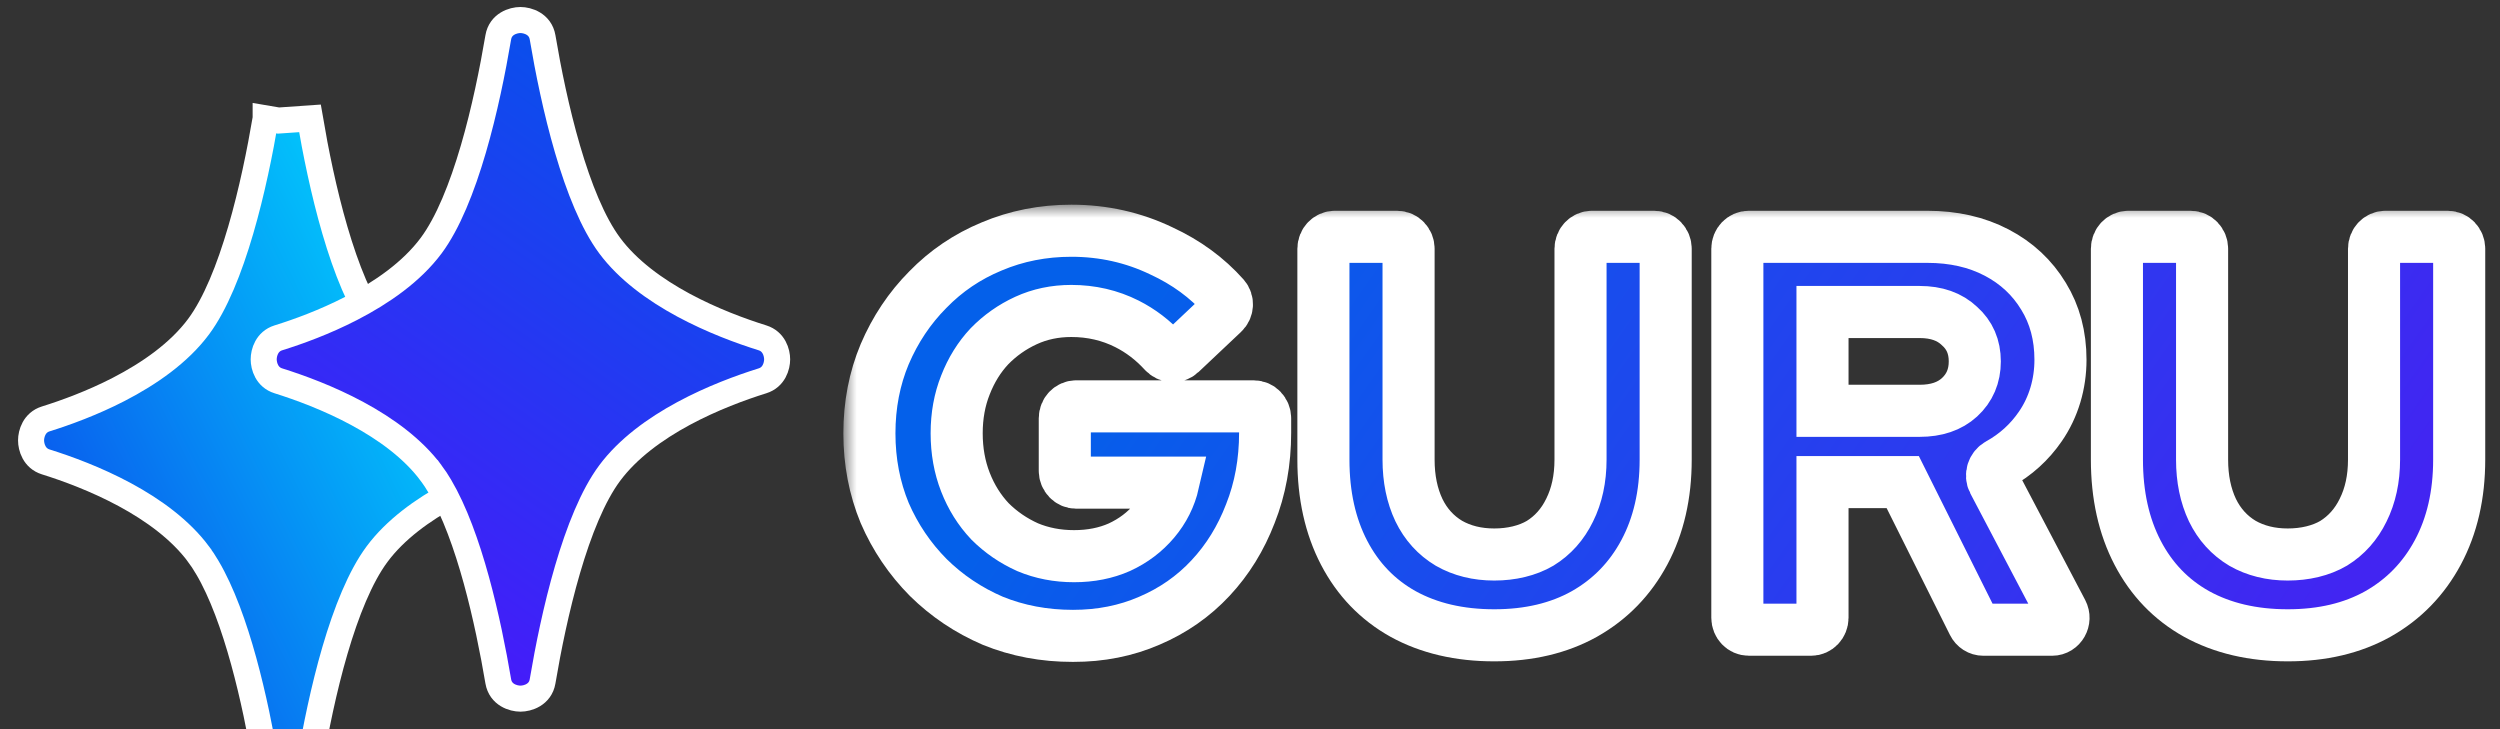 <svg width="96" height="28" viewBox="0 0 96 28" fill="none" xmlns="http://www.w3.org/2000/svg">
<rect x="0" y="0" width="96" height="28" fill="#333333" stroke="none"/>
<g clip-path="url(#clip0_3042_5326)">
<mask id="path-1-outside-1_3042_5326" maskUnits="userSpaceOnUse" x="32.385" y="7.86" width="64" height="18" fill="black">
<rect fill="white" x="32.385" y="7.86" width="64" height="18"/>
<path d="M38.122 23.837C39.072 24.224 40.099 24.418 41.203 24.418C42.265 24.418 43.243 24.224 44.137 23.835C45.045 23.448 45.828 22.902 46.484 22.198C47.142 21.494 47.651 20.668 48.015 19.72C48.392 18.771 48.581 17.736 48.581 16.616V16.061C48.581 15.808 48.384 15.604 48.142 15.604H41.326C41.084 15.604 40.888 15.808 40.888 16.061V18.077C40.888 18.329 41.084 18.534 41.326 18.534H45.059C44.933 19.081 44.689 19.569 44.325 20C43.962 20.431 43.515 20.768 42.984 21.013C42.467 21.242 41.887 21.357 41.244 21.357C40.601 21.357 40.008 21.242 39.462 21.013C38.917 20.768 38.435 20.439 38.016 20.021C37.61 19.59 37.296 19.088 37.072 18.513C36.848 17.939 36.736 17.314 36.736 16.638C36.736 15.963 36.849 15.345 37.072 14.785C37.296 14.21 37.603 13.715 37.994 13.298C38.4 12.882 38.868 12.551 39.399 12.307C39.93 12.063 40.51 11.941 41.139 11.941C41.908 11.941 42.62 12.106 43.277 12.437C43.801 12.701 44.273 13.061 44.691 13.518C44.864 13.708 45.152 13.733 45.339 13.557L46.97 12.018C47.144 11.855 47.165 11.576 47.006 11.397C46.353 10.662 45.55 10.075 44.598 9.635C43.523 9.118 42.369 8.86 41.14 8.86C40.05 8.86 39.031 9.062 38.08 9.464C37.144 9.851 36.326 10.405 35.628 11.123C34.929 11.827 34.377 12.653 33.972 13.601C33.581 14.535 33.385 15.548 33.385 16.64C33.385 17.731 33.581 18.751 33.972 19.699C34.377 20.633 34.936 21.46 35.648 22.178C36.361 22.881 37.186 23.434 38.122 23.837Z"/>
<path d="M53.879 23.577C54.871 24.123 56.038 24.396 57.379 24.396H57.381C58.709 24.396 59.861 24.123 60.839 23.577C61.831 23.017 62.599 22.226 63.145 21.206C63.69 20.186 63.962 19.001 63.962 17.65V9.552C63.962 9.299 63.766 9.094 63.524 9.094H61.13C60.888 9.094 60.692 9.299 60.692 9.552V17.65C60.692 18.383 60.552 19.03 60.273 19.59C60.007 20.136 59.63 20.56 59.141 20.862C58.651 21.149 58.036 21.293 57.379 21.293C56.723 21.293 56.143 21.149 55.64 20.862C55.136 20.56 54.752 20.136 54.487 19.59C54.222 19.03 54.089 18.383 54.089 17.65V9.552C54.089 9.299 53.893 9.094 53.651 9.094H51.257C51.015 9.094 50.819 9.299 50.819 9.552V17.65C50.819 19.015 51.084 20.208 51.615 21.228C52.146 22.247 52.901 23.031 53.879 23.577Z"/>
<path fill-rule="evenodd" clip-rule="evenodd" d="M67.152 24.18C66.91 24.18 66.714 23.975 66.714 23.722V9.552C66.714 9.299 66.91 9.094 67.152 9.094H74.008C75.014 9.094 75.902 9.296 76.67 9.698C77.439 10.1 78.039 10.66 78.473 11.379C78.906 12.083 79.122 12.895 79.122 13.815C79.122 14.735 78.864 15.633 78.346 16.38C77.933 16.981 77.402 17.463 76.753 17.822C76.523 17.949 76.422 18.247 76.547 18.485L79.185 23.503C79.345 23.808 79.134 24.181 78.801 24.181H76.16C75.996 24.181 75.847 24.086 75.772 23.934L73.065 18.512H69.984V23.723C69.984 23.976 69.788 24.181 69.546 24.181L67.152 24.18ZM69.984 15.775H73.714C74.358 15.775 74.867 15.602 75.245 15.257C75.636 14.898 75.832 14.438 75.832 13.878C75.832 13.318 75.636 12.866 75.245 12.52C74.867 12.16 74.358 11.981 73.714 11.981H69.984V15.775Z"/>
<path d="M84.35 23.577C85.342 24.123 86.509 24.396 87.85 24.396H87.852C89.18 24.396 90.332 24.123 91.31 23.577C92.302 23.017 93.07 22.226 93.616 21.206C94.161 20.186 94.433 19.001 94.433 17.65V9.552C94.433 9.299 94.237 9.094 93.995 9.094H91.601C91.359 9.094 91.163 9.299 91.163 9.552V17.65C91.163 18.383 91.023 19.03 90.744 19.59C90.478 20.136 90.1 20.56 89.612 20.862C89.123 21.149 88.507 21.293 87.85 21.293C87.194 21.293 86.614 21.149 86.111 20.862C85.607 20.56 85.224 20.136 84.958 19.59C84.693 19.03 84.56 18.383 84.56 17.65V9.552C84.56 9.299 84.364 9.094 84.122 9.094H81.728C81.486 9.094 81.29 9.299 81.29 9.552V17.65C81.29 19.015 81.555 20.208 82.086 21.228C82.617 22.247 83.371 23.031 84.35 23.577Z"/>
</mask>
<path d="M38.122 23.837C39.072 24.224 40.099 24.418 41.203 24.418C42.265 24.418 43.243 24.224 44.137 23.835C45.045 23.448 45.828 22.902 46.484 22.198C47.142 21.494 47.651 20.668 48.015 19.72C48.392 18.771 48.581 17.736 48.581 16.616V16.061C48.581 15.808 48.384 15.604 48.142 15.604H41.326C41.084 15.604 40.888 15.808 40.888 16.061V18.077C40.888 18.329 41.084 18.534 41.326 18.534H45.059C44.933 19.081 44.689 19.569 44.325 20C43.962 20.431 43.515 20.768 42.984 21.013C42.467 21.242 41.887 21.357 41.244 21.357C40.601 21.357 40.008 21.242 39.462 21.013C38.917 20.768 38.435 20.439 38.016 20.021C37.61 19.59 37.296 19.088 37.072 18.513C36.848 17.939 36.736 17.314 36.736 16.638C36.736 15.963 36.849 15.345 37.072 14.785C37.296 14.21 37.603 13.715 37.994 13.298C38.4 12.882 38.868 12.551 39.399 12.307C39.93 12.063 40.51 11.941 41.139 11.941C41.908 11.941 42.62 12.106 43.277 12.437C43.801 12.701 44.273 13.061 44.691 13.518C44.864 13.708 45.152 13.733 45.339 13.557L46.97 12.018C47.144 11.855 47.165 11.576 47.006 11.397C46.353 10.662 45.55 10.075 44.598 9.635C43.523 9.118 42.369 8.86 41.14 8.86C40.05 8.86 39.031 9.062 38.08 9.464C37.144 9.851 36.326 10.405 35.628 11.123C34.929 11.827 34.377 12.653 33.972 13.601C33.581 14.535 33.385 15.548 33.385 16.64C33.385 17.731 33.581 18.751 33.972 19.699C34.377 20.633 34.936 21.46 35.648 22.178C36.361 22.881 37.186 23.434 38.122 23.837Z" fill="url(#paint0_linear_3042_5326)"/>
<path d="M53.879 23.577C54.871 24.123 56.038 24.396 57.379 24.396H57.381C58.709 24.396 59.861 24.123 60.839 23.577C61.831 23.017 62.599 22.226 63.145 21.206C63.69 20.186 63.962 19.001 63.962 17.65V9.552C63.962 9.299 63.766 9.094 63.524 9.094H61.13C60.888 9.094 60.692 9.299 60.692 9.552V17.65C60.692 18.383 60.552 19.03 60.273 19.59C60.007 20.136 59.63 20.56 59.141 20.862C58.651 21.149 58.036 21.293 57.379 21.293C56.723 21.293 56.143 21.149 55.64 20.862C55.136 20.56 54.752 20.136 54.487 19.59C54.222 19.03 54.089 18.383 54.089 17.65V9.552C54.089 9.299 53.893 9.094 53.651 9.094H51.257C51.015 9.094 50.819 9.299 50.819 9.552V17.65C50.819 19.015 51.084 20.208 51.615 21.228C52.146 22.247 52.901 23.031 53.879 23.577Z" fill="url(#paint1_linear_3042_5326)"/>
<path fill-rule="evenodd" clip-rule="evenodd" d="M67.152 24.18C66.91 24.18 66.714 23.975 66.714 23.722V9.552C66.714 9.299 66.91 9.094 67.152 9.094H74.008C75.014 9.094 75.902 9.296 76.67 9.698C77.439 10.1 78.039 10.66 78.473 11.379C78.906 12.083 79.122 12.895 79.122 13.815C79.122 14.735 78.864 15.633 78.346 16.38C77.933 16.981 77.402 17.463 76.753 17.822C76.523 17.949 76.422 18.247 76.547 18.485L79.185 23.503C79.345 23.808 79.134 24.181 78.801 24.181H76.16C75.996 24.181 75.847 24.086 75.772 23.934L73.065 18.512H69.984V23.723C69.984 23.976 69.788 24.181 69.546 24.181L67.152 24.18ZM69.984 15.775H73.714C74.358 15.775 74.867 15.602 75.245 15.257C75.636 14.898 75.832 14.438 75.832 13.878C75.832 13.318 75.636 12.866 75.245 12.52C74.867 12.16 74.358 11.981 73.714 11.981H69.984V15.775Z" fill="url(#paint2_linear_3042_5326)"/>
<path d="M84.35 23.577C85.342 24.123 86.509 24.396 87.85 24.396H87.852C89.18 24.396 90.332 24.123 91.31 23.577C92.302 23.017 93.07 22.226 93.616 21.206C94.161 20.186 94.433 19.001 94.433 17.65V9.552C94.433 9.299 94.237 9.094 93.995 9.094H91.601C91.359 9.094 91.163 9.299 91.163 9.552V17.65C91.163 18.383 91.023 19.03 90.744 19.59C90.478 20.136 90.1 20.56 89.612 20.862C89.123 21.149 88.507 21.293 87.85 21.293C87.194 21.293 86.614 21.149 86.111 20.862C85.607 20.56 85.224 20.136 84.958 19.59C84.693 19.03 84.56 18.383 84.56 17.65V9.552C84.56 9.299 84.364 9.094 84.122 9.094H81.728C81.486 9.094 81.29 9.299 81.29 9.552V17.65C81.29 19.015 81.555 20.208 82.086 21.228C82.617 22.247 83.371 23.031 84.35 23.577Z" fill="url(#paint3_linear_3042_5326)"/>
<path d="M38.122 23.837C39.072 24.224 40.099 24.418 41.203 24.418C42.265 24.418 43.243 24.224 44.137 23.835C45.045 23.448 45.828 22.902 46.484 22.198C47.142 21.494 47.651 20.668 48.015 19.72C48.392 18.771 48.581 17.736 48.581 16.616V16.061C48.581 15.808 48.384 15.604 48.142 15.604H41.326C41.084 15.604 40.888 15.808 40.888 16.061V18.077C40.888 18.329 41.084 18.534 41.326 18.534H45.059C44.933 19.081 44.689 19.569 44.325 20C43.962 20.431 43.515 20.768 42.984 21.013C42.467 21.242 41.887 21.357 41.244 21.357C40.601 21.357 40.008 21.242 39.462 21.013C38.917 20.768 38.435 20.439 38.016 20.021C37.61 19.59 37.296 19.088 37.072 18.513C36.848 17.939 36.736 17.314 36.736 16.638C36.736 15.963 36.849 15.345 37.072 14.785C37.296 14.21 37.603 13.715 37.994 13.298C38.4 12.882 38.868 12.551 39.399 12.307C39.93 12.063 40.51 11.941 41.139 11.941C41.908 11.941 42.62 12.106 43.277 12.437C43.801 12.701 44.273 13.061 44.691 13.518C44.864 13.708 45.152 13.733 45.339 13.557L46.97 12.018C47.144 11.855 47.165 11.576 47.006 11.397C46.353 10.662 45.55 10.075 44.598 9.635C43.523 9.118 42.369 8.86 41.14 8.86C40.05 8.86 39.031 9.062 38.08 9.464C37.144 9.851 36.326 10.405 35.628 11.123C34.929 11.827 34.377 12.653 33.972 13.601C33.581 14.535 33.385 15.548 33.385 16.64C33.385 17.731 33.581 18.751 33.972 19.699C34.377 20.633 34.936 21.46 35.648 22.178C36.361 22.881 37.186 23.434 38.122 23.837Z" stroke="white" stroke-width="2" mask="url(#path-1-outside-1_3042_5326)"/>
<path d="M53.879 23.577C54.871 24.123 56.038 24.396 57.379 24.396H57.381C58.709 24.396 59.861 24.123 60.839 23.577C61.831 23.017 62.599 22.226 63.145 21.206C63.69 20.186 63.962 19.001 63.962 17.65V9.552C63.962 9.299 63.766 9.094 63.524 9.094H61.13C60.888 9.094 60.692 9.299 60.692 9.552V17.65C60.692 18.383 60.552 19.03 60.273 19.59C60.007 20.136 59.63 20.56 59.141 20.862C58.651 21.149 58.036 21.293 57.379 21.293C56.723 21.293 56.143 21.149 55.64 20.862C55.136 20.56 54.752 20.136 54.487 19.59C54.222 19.03 54.089 18.383 54.089 17.65V9.552C54.089 9.299 53.893 9.094 53.651 9.094H51.257C51.015 9.094 50.819 9.299 50.819 9.552V17.65C50.819 19.015 51.084 20.208 51.615 21.228C52.146 22.247 52.901 23.031 53.879 23.577Z" stroke="white" stroke-width="2" mask="url(#path-1-outside-1_3042_5326)"/>
<path fill-rule="evenodd" clip-rule="evenodd" d="M67.152 24.18C66.91 24.18 66.714 23.975 66.714 23.722V9.552C66.714 9.299 66.91 9.094 67.152 9.094H74.008C75.014 9.094 75.902 9.296 76.67 9.698C77.439 10.1 78.039 10.66 78.473 11.379C78.906 12.083 79.122 12.895 79.122 13.815C79.122 14.735 78.864 15.633 78.346 16.38C77.933 16.981 77.402 17.463 76.753 17.822C76.523 17.949 76.422 18.247 76.547 18.485L79.185 23.503C79.345 23.808 79.134 24.181 78.801 24.181H76.16C75.996 24.181 75.847 24.086 75.772 23.934L73.065 18.512H69.984V23.723C69.984 23.976 69.788 24.181 69.546 24.181L67.152 24.18ZM69.984 15.775H73.714C74.358 15.775 74.867 15.602 75.245 15.257C75.636 14.898 75.832 14.438 75.832 13.878C75.832 13.318 75.636 12.866 75.245 12.52C74.867 12.16 74.358 11.981 73.714 11.981H69.984V15.775Z" stroke="white" stroke-width="2" mask="url(#path-1-outside-1_3042_5326)"/>
<path d="M84.35 23.577C85.342 24.123 86.509 24.396 87.85 24.396H87.852C89.18 24.396 90.332 24.123 91.31 23.577C92.302 23.017 93.07 22.226 93.616 21.206C94.161 20.186 94.433 19.001 94.433 17.65V9.552C94.433 9.299 94.237 9.094 93.995 9.094H91.601C91.359 9.094 91.163 9.299 91.163 9.552V17.65C91.163 18.383 91.023 19.03 90.744 19.59C90.478 20.136 90.1 20.56 89.612 20.862C89.123 21.149 88.507 21.293 87.85 21.293C87.194 21.293 86.614 21.149 86.111 20.862C85.607 20.56 85.224 20.136 84.958 19.59C84.693 19.03 84.56 18.383 84.56 17.65V9.552C84.56 9.299 84.364 9.094 84.122 9.094H81.728C81.486 9.094 81.29 9.299 81.29 9.552V17.65C81.29 19.015 81.555 20.208 82.086 21.228C82.617 22.247 83.371 23.031 84.35 23.577Z" stroke="white" stroke-width="2" mask="url(#path-1-outside-1_3042_5326)"/>
<path d="M11.902 4.545L11.902 4.545L10.694 4.629L10.201 4.545C10.201 4.546 10.201 4.546 10.201 4.546C9.989 5.801 9.675 7.364 9.243 8.84C8.808 10.33 8.268 11.679 7.624 12.545L7.624 12.545C6.876 13.551 5.733 14.347 4.551 14.956L4.551 14.956C3.535 15.479 2.517 15.849 1.754 16.087L1.754 16.087C1.317 16.224 1.193 16.651 1.193 16.911C1.193 17.172 1.317 17.599 1.754 17.736C2.576 17.993 3.695 18.403 4.788 18.992C5.886 19.584 6.925 20.34 7.623 21.277L7.623 21.278C7.737 21.431 7.85 21.602 7.959 21.788L7.96 21.789C9.089 23.701 9.81 26.968 10.201 29.277L10.202 29.277C10.289 29.791 10.774 29.941 11.052 29.941C11.33 29.941 11.816 29.791 11.902 29.277C12.115 28.021 12.429 26.458 12.86 24.982C13.295 23.493 13.836 22.143 14.48 21.277C15.177 20.34 16.217 19.584 17.315 18.992C18.408 18.402 19.526 17.992 20.348 17.736L20.349 17.736C20.786 17.599 20.909 17.172 20.909 16.911C20.909 16.651 20.786 16.224 20.349 16.087C19.526 15.829 18.407 15.42 17.314 14.83C16.217 14.238 15.177 13.482 14.48 12.545C13.836 11.679 13.295 10.329 12.86 8.84C12.429 7.364 12.115 5.801 11.902 4.545Z" fill="url(#paint4_linear_3042_5326)" stroke="white"/>
<path d="M20.835 1.433L20.835 1.433C20.747 0.919 20.262 0.769 19.984 0.769C19.706 0.769 19.221 0.919 19.134 1.433C18.921 2.689 18.608 4.252 18.176 5.728C17.741 7.217 17.2 8.567 16.556 9.433L16.556 9.433C15.808 10.438 14.666 11.234 13.484 11.843L13.484 11.843C12.468 12.367 11.449 12.737 10.687 12.974L10.687 12.974C10.249 13.111 10.126 13.538 10.126 13.799C10.126 14.059 10.249 14.487 10.687 14.623C11.509 14.881 12.628 15.29 13.721 15.88C14.818 16.472 15.858 17.228 16.555 18.165L16.556 18.165C16.67 18.318 16.782 18.489 16.892 18.676L16.892 18.676C18.022 20.589 18.743 23.856 19.134 26.165L19.134 26.165C19.222 26.679 19.706 26.828 19.985 26.828C20.263 26.828 20.748 26.679 20.835 26.164C21.047 24.909 21.361 23.346 21.793 21.87C22.228 20.381 22.768 19.031 23.413 18.165C24.11 17.228 25.15 16.471 26.247 15.879C27.34 15.29 28.459 14.88 29.281 14.623L29.281 14.623C29.719 14.487 29.842 14.059 29.842 13.799C29.842 13.538 29.719 13.111 29.281 12.974C28.459 12.717 27.34 12.307 26.247 11.718C25.15 11.126 24.11 10.37 23.413 9.433C22.768 8.567 22.228 7.217 21.793 5.728C21.361 4.252 21.047 2.689 20.835 1.433Z" fill="url(#paint5_linear_3042_5326)" stroke="white"/>
</g>
<defs>
<linearGradient id="paint0_linear_3042_5326" x1="47.357" y1="5.649" x2="84.004" y2="31.368" gradientUnits="userSpaceOnUse">
<stop stop-color="#0460EA"/>
<stop offset="1" stop-color="#4225F2"/>
</linearGradient>
<linearGradient id="paint1_linear_3042_5326" x1="47.357" y1="5.649" x2="84.004" y2="31.368" gradientUnits="userSpaceOnUse">
<stop stop-color="#0460EA"/>
<stop offset="1" stop-color="#4225F2"/>
</linearGradient>
<linearGradient id="paint2_linear_3042_5326" x1="47.357" y1="5.649" x2="84.004" y2="31.368" gradientUnits="userSpaceOnUse">
<stop stop-color="#0460EA"/>
<stop offset="1" stop-color="#4225F2"/>
</linearGradient>
<linearGradient id="paint3_linear_3042_5326" x1="47.357" y1="5.649" x2="84.004" y2="31.368" gradientUnits="userSpaceOnUse">
<stop stop-color="#0460EA"/>
<stop offset="1" stop-color="#4225F2"/>
</linearGradient>
<linearGradient id="paint4_linear_3042_5326" x1="1.693" y1="22.869" x2="20.725" y2="13.554" gradientUnits="userSpaceOnUse">
<stop stop-color="#0A4FEC"/>
<stop offset="1" stop-color="#00E0FF"/>
</linearGradient>
<linearGradient id="paint5_linear_3042_5326" x1="23.393" y1="3.285" x2="10.88" y2="21.203" gradientUnits="userSpaceOnUse">
<stop stop-color="#0A4FEC"/>
<stop offset="1" stop-color="#471AFA"/>
</linearGradient>
<clipPath id="clip0_3042_5326">
<rect width="96" height="31" fill="white"/>
</clipPath>
</defs>
</svg>

